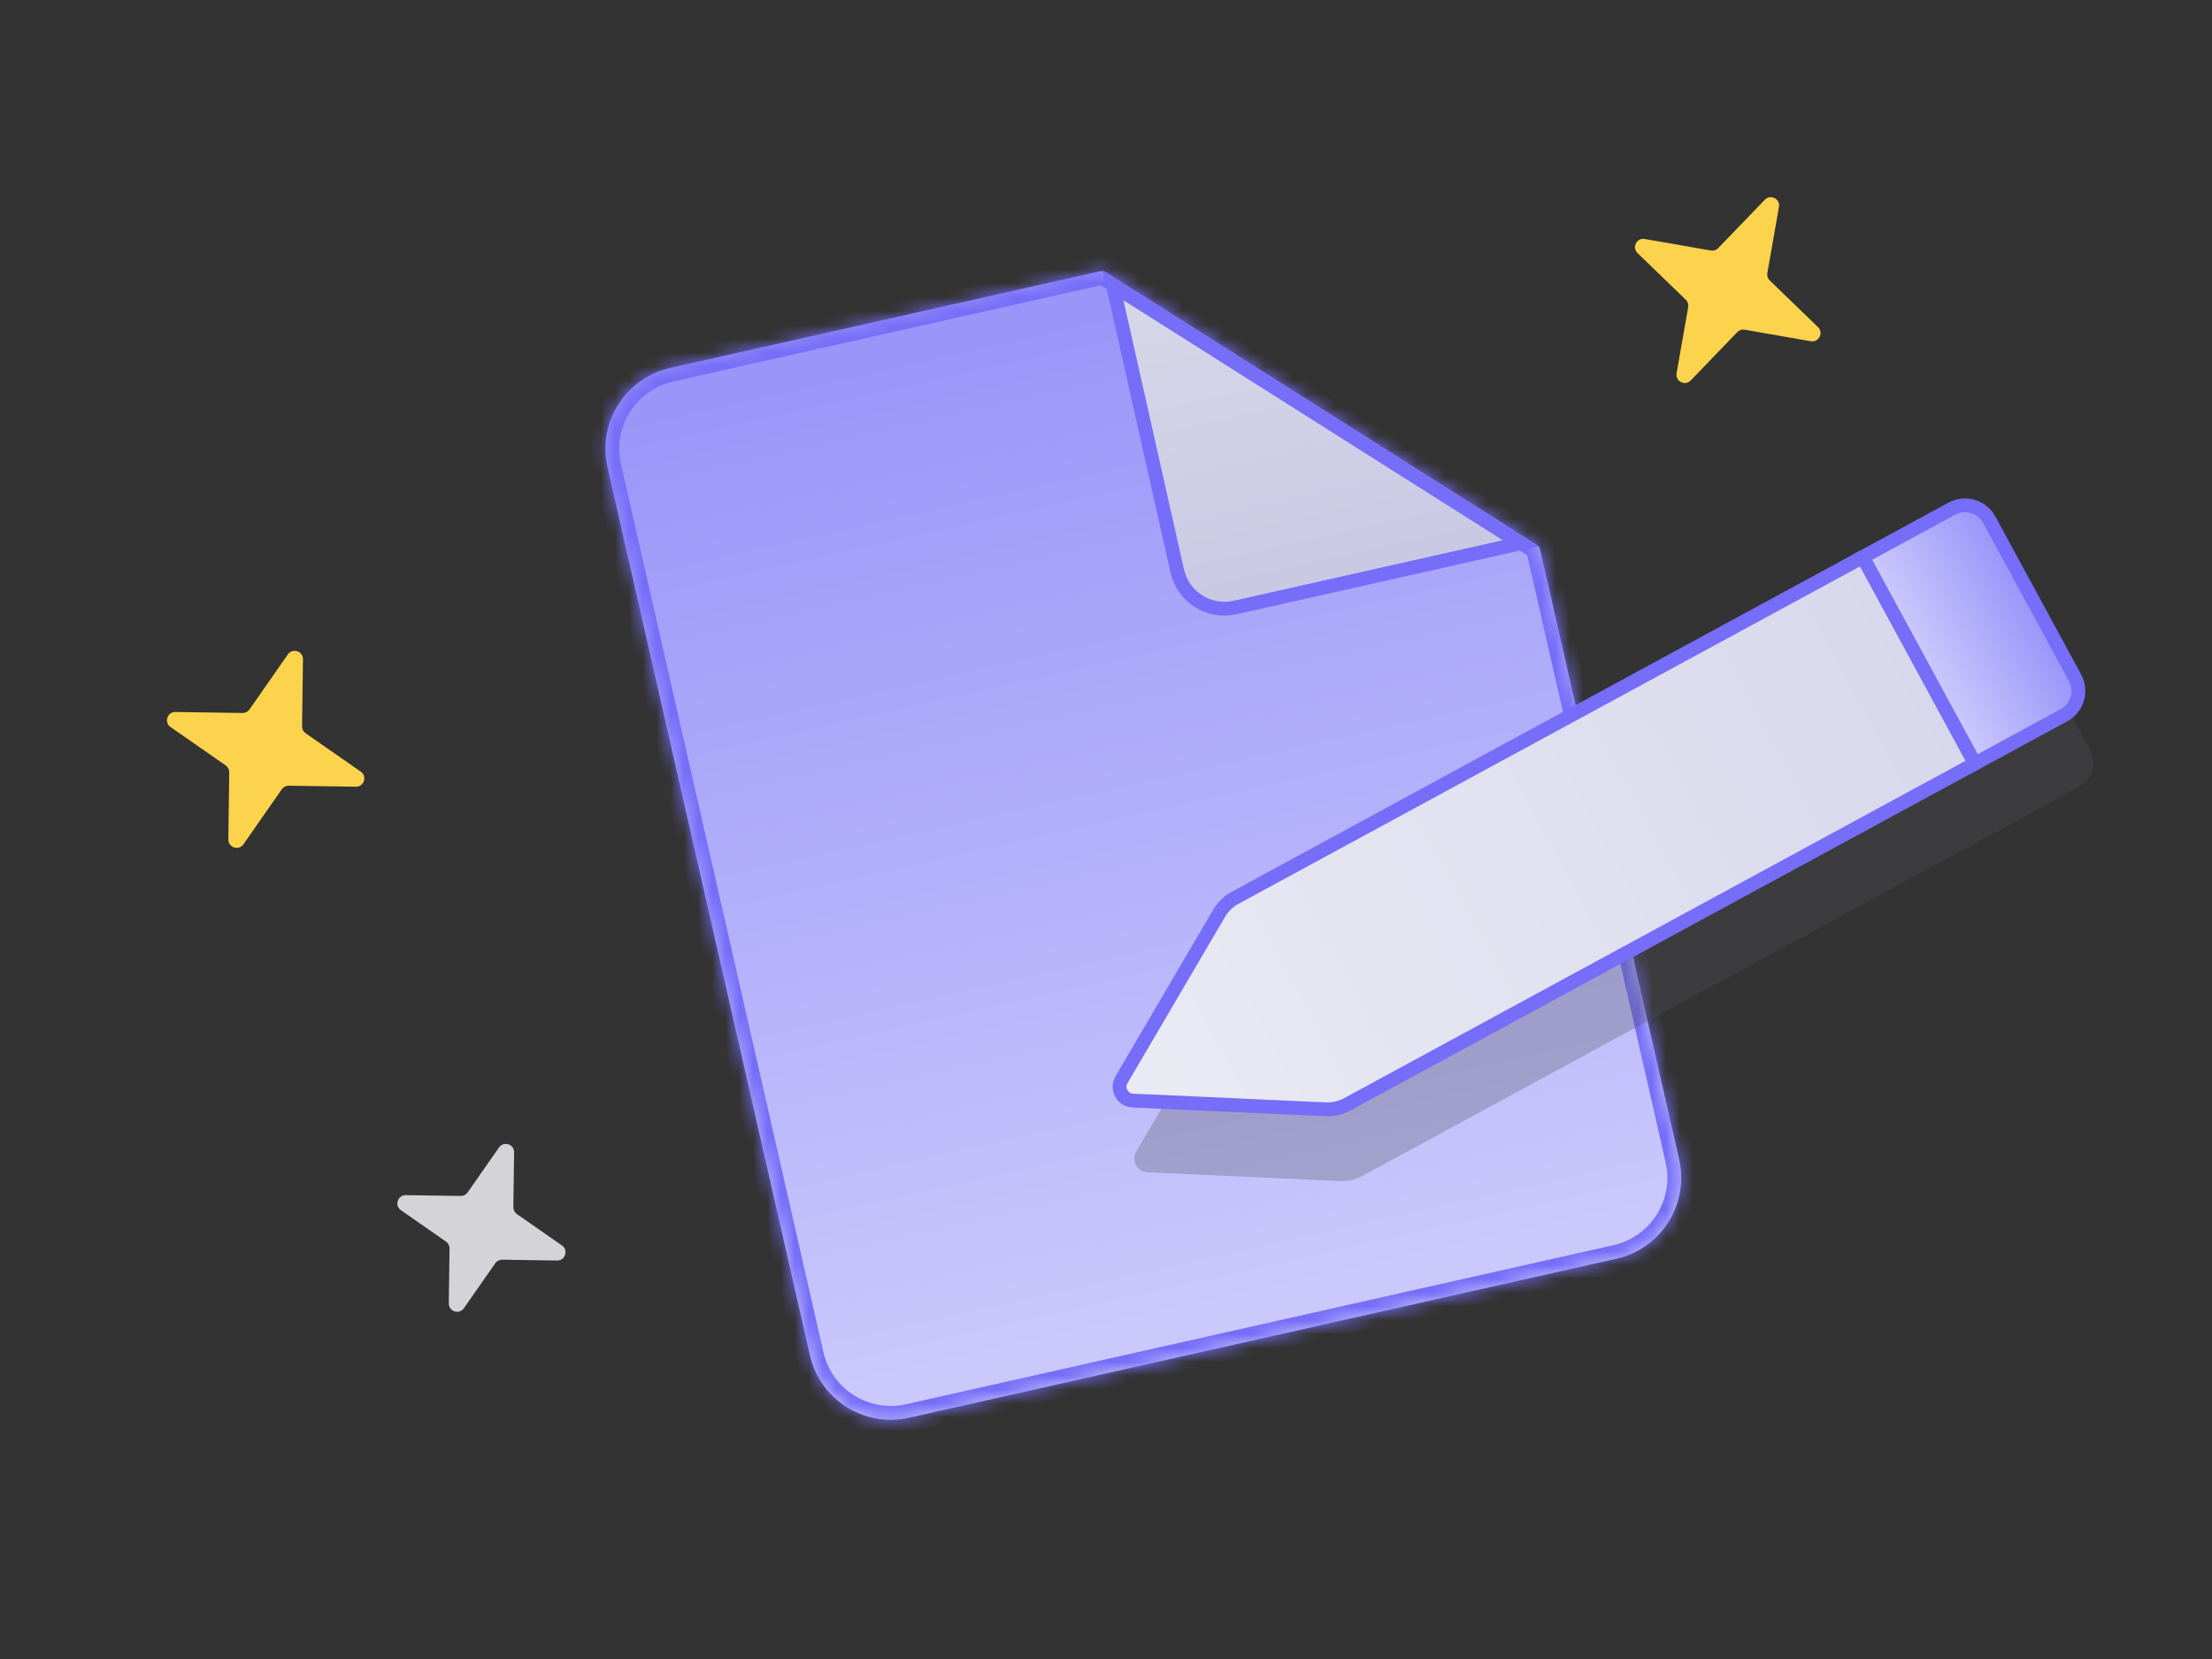 <svg width="160" height="120" viewBox="0 0 160 120" fill="none" xmlns="http://www.w3.org/2000/svg">
<rect x="0" y="0" width="160" height="120" fill="#333333" stroke="none"/>
<mask id="path-1-inside-1_5357_602615" fill="white">
<path fill-rule="evenodd" clip-rule="evenodd" d="M79.976 19.681C79.864 19.61 79.728 19.586 79.599 19.615L48.475 26.614C45.235 27.342 43.203 30.564 43.941 33.801L58.584 98.031C59.319 101.255 62.523 103.276 65.75 102.551L116.923 91.044C120.163 90.316 122.195 87.094 121.457 83.856L111.399 39.739C111.37 39.61 111.291 39.498 111.179 39.427L79.976 19.681Z"/>
</mask>
<path fill-rule="evenodd" clip-rule="evenodd" d="M79.976 19.681C79.864 19.61 79.728 19.586 79.599 19.615L48.475 26.614C45.235 27.342 43.203 30.564 43.941 33.801L58.584 98.031C59.319 101.255 62.523 103.276 65.75 102.551L116.923 91.044C120.163 90.316 122.195 87.094 121.457 83.856L111.399 39.739C111.37 39.61 111.291 39.498 111.179 39.427L79.976 19.681Z" fill="url(#paint0_linear_5357_602615)"/>
<path d="M43.941 33.801L42.966 34.024L43.941 33.801ZM58.584 98.031L59.559 97.808L58.584 98.031ZM121.457 83.856L120.482 84.079L121.457 83.856ZM111.399 39.739L112.374 39.516L111.399 39.739ZM111.179 39.427L111.714 38.582L111.179 39.427ZM79.976 19.681L79.441 20.526L79.976 19.681ZM48.694 27.59L79.819 20.591L79.38 18.64L48.255 25.638L48.694 27.59ZM44.916 33.579C44.301 30.881 45.995 28.197 48.694 27.59L48.255 25.638C44.476 26.488 42.105 30.247 42.966 34.024L44.916 33.579ZM59.559 97.808L44.916 33.579L42.966 34.024L57.608 98.253L59.559 97.808ZM65.53 101.575C62.842 102.18 60.171 100.495 59.559 97.808L57.608 98.253C58.466 102.014 62.205 104.373 65.969 103.526L65.53 101.575ZM116.704 90.068L65.53 101.575L65.969 103.526L117.142 92.02L116.704 90.068ZM120.482 84.079C121.097 86.777 119.403 89.461 116.704 90.068L117.142 92.02C120.922 91.17 123.293 87.411 122.432 83.634L120.482 84.079ZM110.424 39.961L120.482 84.079L122.432 83.634L112.374 39.516L110.424 39.961ZM111.714 38.582L80.511 18.836L79.441 20.526L110.644 40.272L111.714 38.582ZM112.374 39.516C112.286 39.13 112.049 38.794 111.714 38.582L110.644 40.272C110.533 40.202 110.454 40.09 110.424 39.961L112.374 39.516ZM79.819 20.591C79.689 20.62 79.553 20.597 79.441 20.526L80.511 18.836C80.175 18.623 79.768 18.552 79.38 18.64L79.819 20.591Z" fill="#766DF8" mask="url(#path-1-inside-1_5357_602615)"/>
<path d="M85.152 41.296L80.509 20.648L109.983 39.3L89.334 43.943C87.448 44.367 85.576 43.182 85.152 41.296Z" fill="url(#paint1_linear_5357_602615)" stroke="#766DF8"/>
<path fill-rule="evenodd" clip-rule="evenodd" d="M131.499 23.659C131.925 24.07 131.562 24.783 130.979 24.682L126.199 23.848C126.003 23.813 125.803 23.879 125.664 24.022L122.294 27.519C121.883 27.946 121.169 27.582 121.271 26.999L122.112 22.216C122.147 22.02 122.082 21.819 121.938 21.68L118.449 18.309C118.024 17.898 118.387 17.184 118.969 17.286L123.749 18.12C123.946 18.154 124.146 18.089 124.284 17.945L127.655 14.448C128.066 14.022 128.78 14.386 128.678 14.969L127.836 19.752C127.802 19.948 127.867 20.149 128.01 20.287L131.499 23.659Z" fill="#FCD34D"/>
<path fill-rule="evenodd" clip-rule="evenodd" d="M20.822 47.335C21.161 46.85 21.922 47.095 21.915 47.687L21.849 52.538C21.846 52.737 21.943 52.925 22.106 53.039L26.093 55.812C26.58 56.15 26.334 56.913 25.742 56.904L20.886 56.832C20.687 56.829 20.499 56.925 20.385 57.089L17.609 61.069C17.271 61.554 16.509 61.309 16.517 60.718L16.582 55.866C16.585 55.666 16.489 55.479 16.325 55.365L12.338 52.592C11.852 52.254 12.097 51.491 12.689 51.5L17.546 51.572C17.745 51.575 17.933 51.478 18.047 51.315L20.822 47.335Z" fill="#FCD34D"/>
<path fill-rule="evenodd" clip-rule="evenodd" d="M36.095 82.999C36.434 82.514 37.196 82.759 37.187 83.351L37.132 87.317C37.129 87.516 37.225 87.704 37.389 87.818L40.647 90.086C41.133 90.424 40.887 91.187 40.295 91.178L36.326 91.117C36.126 91.114 35.939 91.21 35.825 91.374L33.554 94.626C33.215 95.111 32.454 94.866 32.462 94.274L32.517 90.308C32.52 90.109 32.424 89.921 32.26 89.807L29.002 87.539C28.516 87.201 28.762 86.438 29.354 86.447L33.323 86.508C33.523 86.511 33.71 86.415 33.825 86.251L36.095 82.999Z" fill="#D4D4D8"/>
<path opacity="0.3" fill-rule="evenodd" clip-rule="evenodd" d="M144.963 42.789C144.436 41.818 143.222 41.459 142.251 41.986L135.816 45.48L143.927 60.42L150.363 56.926C151.333 56.399 151.693 55.184 151.166 54.214L144.963 42.789ZM143.926 60.42L135.815 45.48L90.413 70.129C89.933 70.39 89.533 70.777 89.257 71.248L82.19 83.291C81.809 83.941 82.255 84.762 83.007 84.796L96.957 85.43C97.502 85.455 98.044 85.33 98.524 85.07L143.926 60.42Z" fill="#52525B"/>
<path d="M134.744 40.288L142.856 55.228L97.454 79.878C96.974 80.139 96.432 80.263 95.886 80.239L81.937 79.605C81.185 79.571 80.739 78.749 81.12 78.1L88.186 66.056C88.463 65.585 88.862 65.198 89.342 64.938L134.744 40.288Z" fill="url(#paint2_linear_5357_602615)" stroke="#766DF8" stroke-linejoin="round"/>
<path d="M141.18 36.794C142.151 36.267 143.365 36.627 143.892 37.597L150.095 49.022C150.622 49.993 150.262 51.207 149.292 51.734L142.856 55.228L134.744 40.288L141.18 36.794Z" fill="url(#paint3_linear_5357_602615)" stroke="#766DF8"/>
<defs>
<linearGradient id="paint0_linear_5357_602615" x1="74.156" y1="20.839" x2="91.241" y2="96.819" gradientUnits="userSpaceOnUse">
<stop stop-color="#9894F9"/>
<stop offset="1" stop-color="#CCCAFC"/>
</linearGradient>
<linearGradient id="paint1_linear_5357_602615" x1="98.406" y1="42.416" x2="92.62" y2="16.687" gradientUnits="userSpaceOnUse">
<stop stop-color="#C8C8E4"/>
<stop offset="1" stop-color="#D8D8EA"/>
</linearGradient>
<linearGradient id="paint2_linear_5357_602615" x1="138.8" y1="47.758" x2="80.281" y2="79.53" gradientUnits="userSpaceOnUse">
<stop stop-color="#D8D8EC"/>
<stop offset="1" stop-color="#EBEBF4"/>
</linearGradient>
<linearGradient id="paint3_linear_5357_602615" x1="146.994" y1="43.31" x2="138.8" y2="47.758" gradientUnits="userSpaceOnUse">
<stop stop-color="#9894F9"/>
<stop offset="1" stop-color="#CCCAFC"/>
</linearGradient>
</defs>
</svg>
